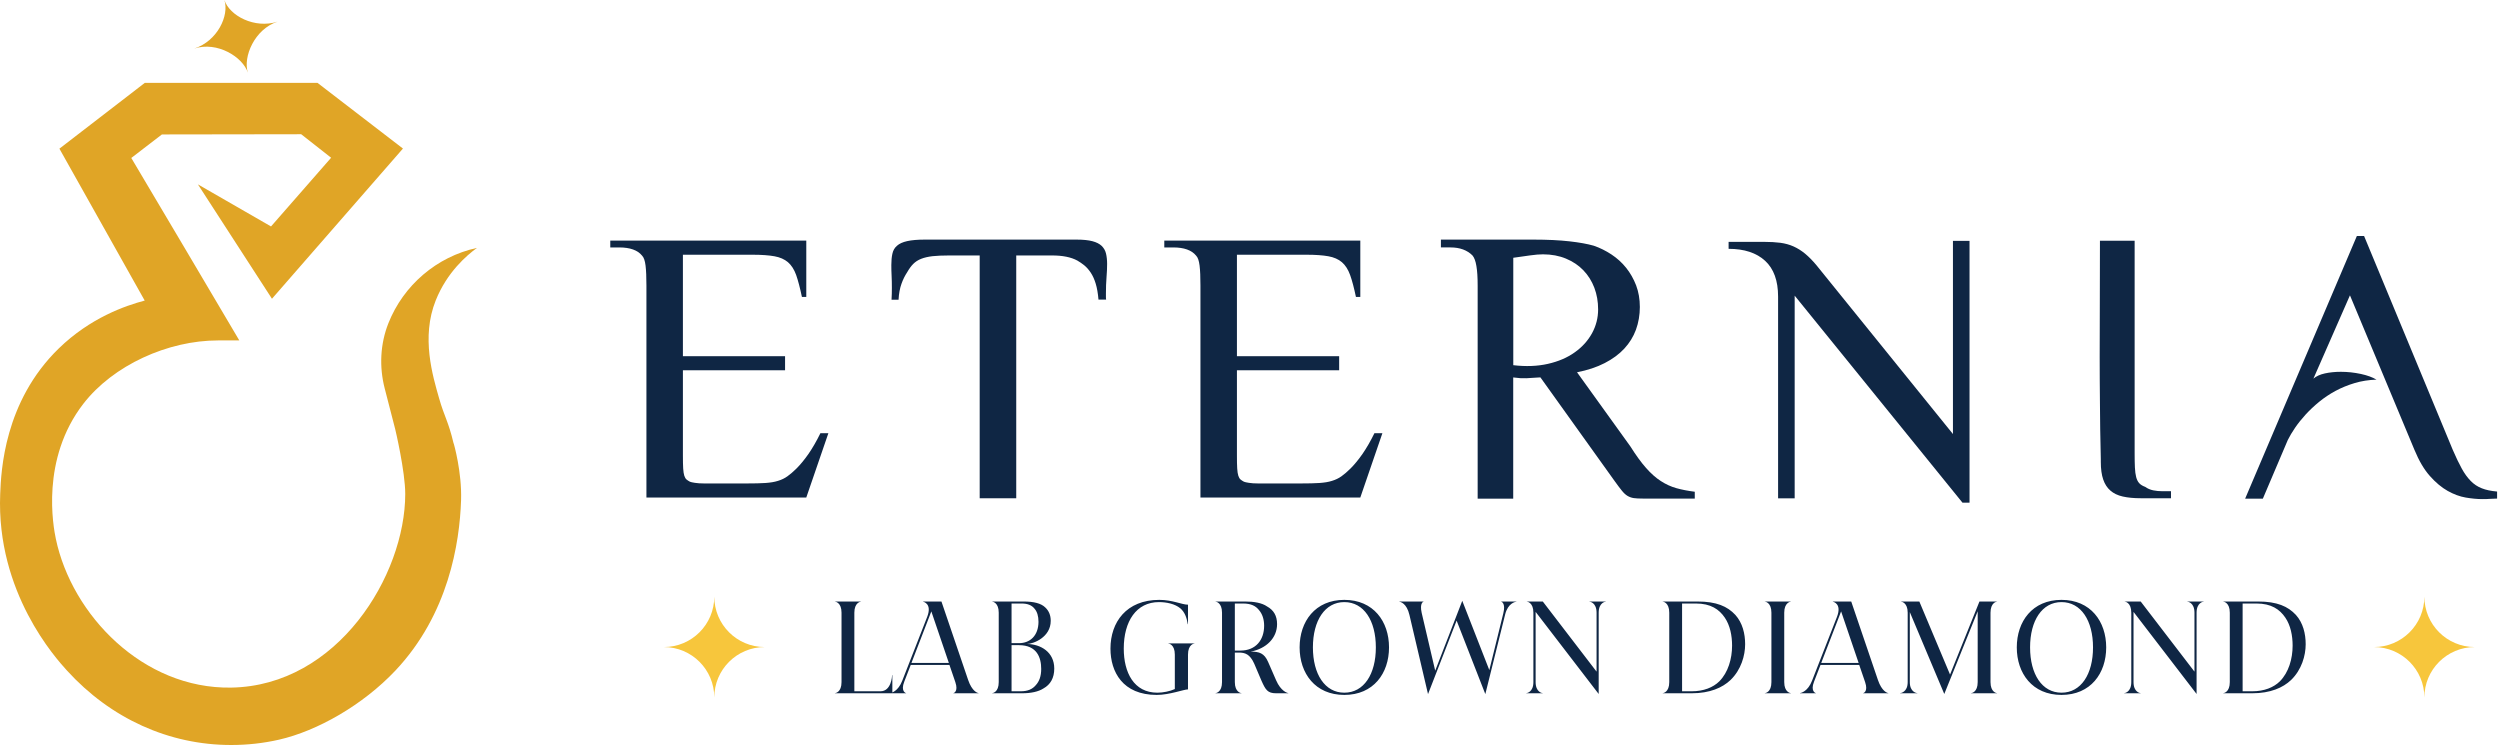 <svg xmlns="http://www.w3.org/2000/svg" fill="none" viewBox="0 0 595 178" height="178" width="595">
<path fill="#0F2644" d="M162.532 60.641V84.78H186.845V88.127H162.532V108.32C162.532 109.677 162.548 110.735 162.596 111.493C162.643 112.251 162.738 112.835 162.864 113.23C163.006 113.64 163.18 113.94 163.385 114.114C163.59 114.287 163.874 114.477 164.206 114.651C164.411 114.745 164.822 114.824 165.406 114.919C165.99 115.014 166.716 115.061 167.553 115.061H177.831C179.583 115.061 181.036 115.029 182.172 114.951C183.325 114.872 184.319 114.714 185.156 114.445C186.009 114.193 186.751 113.83 187.414 113.356C188.077 112.882 188.803 112.267 189.592 111.477C190.555 110.514 191.503 109.346 192.45 107.988C193.381 106.63 194.329 105.004 195.26 103.094H197.155L191.897 118.408H153.849V67.951C153.849 65.962 153.786 64.383 153.644 63.215C153.502 62.046 153.234 61.257 152.807 60.831C151.75 59.536 149.934 58.889 147.376 58.889H145.245V57.263H191.897V70.666H190.855C190.398 68.488 189.94 66.751 189.482 65.441C189.008 64.13 188.361 63.12 187.54 62.41C186.703 61.699 185.63 61.225 184.304 60.989C182.977 60.752 181.241 60.626 179.094 60.626H162.517L162.532 60.641Z"></path>
<path fill="#0F2644" d="M261.442 71.329C261.315 69.813 261.094 68.55 260.779 67.508C260.463 66.466 260.068 65.598 259.595 64.888C259.121 64.177 258.616 63.609 258.079 63.167C257.542 62.725 256.974 62.346 256.406 62.014C254.89 61.193 252.885 60.799 250.375 60.799H241.865V118.581H233.166V60.799H225.92C224.325 60.799 222.983 60.862 221.941 60.972C220.884 61.099 219.984 61.304 219.226 61.604C218.468 61.904 217.852 62.314 217.347 62.819C216.842 63.325 216.368 63.988 215.926 64.761C215.389 65.582 214.916 66.498 214.553 67.54C214.174 68.582 213.937 69.845 213.858 71.329H212.185C212.216 70.84 212.232 70.366 212.248 69.908C212.248 69.434 212.264 68.992 212.264 68.566C212.264 67.508 212.248 66.529 212.2 65.63C212.153 64.73 212.137 63.877 212.137 63.088C212.137 62.062 212.216 61.162 212.39 60.388C212.548 59.615 212.911 58.983 213.479 58.494C214.032 57.988 214.853 57.625 215.895 57.389C216.952 57.152 218.358 57.025 220.11 57.025H256.2C257.763 57.025 259.026 57.152 259.989 57.404C260.952 57.657 261.679 58.036 262.184 58.509C262.689 58.999 263.052 59.599 263.226 60.325C263.399 61.051 263.494 61.888 263.494 62.819C263.494 63.751 263.447 64.856 263.352 66.008C263.257 67.177 263.21 68.44 263.21 69.829V70.571C263.21 70.824 263.21 71.076 263.257 71.313H261.442V71.329Z"></path>
<path fill="#0F2644" d="M294.389 60.641V84.78H318.718V88.127H294.389V108.32C294.389 109.677 294.405 110.735 294.453 111.493C294.5 112.251 294.595 112.835 294.721 113.23C294.847 113.624 295.037 113.94 295.242 114.114C295.447 114.287 295.731 114.477 296.063 114.651C296.268 114.745 296.679 114.824 297.263 114.919C297.847 115.014 298.573 115.061 299.41 115.061H309.688C311.44 115.061 312.892 115.029 314.029 114.951C315.182 114.872 316.176 114.714 317.013 114.445C317.85 114.193 318.608 113.83 319.271 113.356C319.934 112.882 320.66 112.267 321.449 111.477C322.412 110.514 323.36 109.346 324.307 107.988C325.238 106.63 326.186 105.004 327.117 103.094H329.012L323.754 118.408H285.706V67.951C285.706 65.962 285.643 64.383 285.501 63.215C285.359 62.046 285.091 61.257 284.664 60.831C283.607 59.536 281.791 58.889 279.233 58.889H277.102V57.263H323.754V70.666H322.712C322.254 68.488 321.797 66.751 321.323 65.441C320.849 64.13 320.202 63.12 319.381 62.41C318.544 61.699 317.471 61.225 316.145 60.989C314.819 60.752 313.082 60.626 310.935 60.626H294.358L294.389 60.641Z"></path>
<path fill="#0F2644" d="M403.356 118.66H390.994C390.11 118.66 389.415 118.628 388.863 118.55C388.31 118.471 387.821 118.297 387.363 118.029C386.905 117.76 386.463 117.35 386.005 116.781C385.547 116.229 384.979 115.455 384.284 114.492L366.618 89.816C365.892 89.848 365.276 89.879 364.755 89.927C364.234 89.974 363.745 90.006 363.287 90.021C362.813 90.021 362.339 90.021 361.866 90.006C361.376 89.974 360.808 89.911 360.145 89.832V118.676H351.683V68.045C351.683 66.056 351.588 64.477 351.383 63.309C351.193 62.141 350.878 61.304 350.451 60.799C349.188 59.536 347.452 58.888 345.242 58.888H342.937V57.025H364.944C368.291 57.025 371.149 57.167 373.533 57.436C375.901 57.704 377.827 58.052 379.311 58.478C380.795 58.983 382.2 59.694 383.526 60.562C384.853 61.446 386.021 62.488 387.015 63.735C388.01 64.966 388.799 66.372 389.399 67.919C389.984 69.482 390.283 71.187 390.283 73.066C390.283 74.944 389.968 76.807 389.352 78.481C388.736 80.154 387.805 81.654 386.573 82.98C385.342 84.306 383.779 85.459 381.9 86.422C380.022 87.385 377.843 88.111 375.333 88.601L388.01 106.219C389.368 108.367 390.615 110.087 391.768 111.382C392.92 112.677 394.072 113.719 395.257 114.476C396.441 115.25 397.672 115.818 398.967 116.181C400.261 116.545 401.729 116.829 403.356 117.034V118.66ZM360.145 86.911C363.16 87.274 365.923 87.164 368.418 86.596C370.912 86.027 373.043 85.112 374.796 83.849C376.564 82.601 377.922 81.086 378.901 79.317C379.864 77.549 380.353 75.655 380.353 73.634C380.353 71.787 380.053 70.082 379.453 68.487C378.853 66.908 377.985 65.519 376.848 64.335C375.712 63.151 374.338 62.235 372.712 61.556C371.086 60.877 369.254 60.53 367.234 60.53C366.413 60.53 365.402 60.609 364.171 60.783C362.939 60.956 361.613 61.13 360.161 61.351V86.895L360.145 86.911Z"></path>
<path fill="#0F2644" d="M411.407 57.563H419.87C421.322 57.563 422.617 57.642 423.738 57.784C424.874 57.942 425.916 58.226 426.863 58.652C427.811 59.079 428.726 59.647 429.611 60.373C430.479 61.099 431.395 62.015 432.326 63.136L464.801 103.3V57.326H468.748V119.64H467.074L427.132 70.367V118.598H423.185V70.588C423.185 66.814 422.159 63.973 420.106 62.078C418.054 60.184 415.149 59.221 411.407 59.221V57.547V57.563Z"></path>
<path fill="#0F2644" d="M508.044 57.294V107.83C508.044 109.188 508.06 110.324 508.107 111.256C508.154 112.187 508.249 112.945 508.407 113.545C508.565 114.145 508.802 114.634 509.133 114.997C509.465 115.361 509.938 115.645 510.538 115.866C511.138 116.292 511.786 116.56 512.48 116.703C513.175 116.845 513.885 116.908 514.612 116.908H516.696V118.581H509.496C507.839 118.581 506.402 118.439 505.218 118.171C504.018 117.902 503.039 117.429 502.282 116.766C501.508 116.103 500.94 115.219 500.561 114.113C500.182 113.008 499.992 111.619 499.992 109.93V109.298C499.929 106.788 499.882 104.451 499.85 102.257C499.819 100.062 499.803 97.978 499.787 96.005C499.787 94.032 499.755 92.121 499.74 90.306C499.74 88.474 499.724 86.675 499.724 84.891C499.724 82.901 499.724 80.896 499.74 78.891C499.74 76.886 499.755 74.771 499.755 72.545C499.755 70.319 499.755 67.966 499.771 65.472C499.771 62.977 499.787 60.262 499.787 57.294H508.028H508.044Z"></path>
<path fill="#0F2644" d="M594.307 118.66C593.88 118.66 593.375 118.676 592.759 118.723C592.16 118.771 591.496 118.786 590.77 118.786C589.586 118.786 588.292 118.66 586.871 118.423C585.45 118.186 584.013 117.65 582.561 116.844C581.108 116.024 579.703 114.855 578.33 113.308C576.956 111.777 575.725 109.693 574.635 107.056L559.29 70.287L550.591 90.116C551.254 89.548 552.17 89.121 553.338 88.869C554.506 88.616 555.753 88.49 557.127 88.49C558.721 88.49 560.3 88.664 561.863 88.995C563.41 89.327 564.658 89.785 565.605 90.353C563.758 90.416 562.021 90.684 560.395 91.174C558.769 91.663 557.253 92.279 555.848 93.037C554.443 93.795 553.148 94.663 551.949 95.642C550.749 96.621 549.691 97.631 548.728 98.673C547.781 99.715 546.944 100.757 546.233 101.799C545.523 102.841 544.939 103.82 544.497 104.72L538.561 118.676H534.345L560.932 56.173H562.653L583.761 107.072C584.518 108.824 585.229 110.308 585.892 111.508C586.555 112.724 587.281 113.703 588.039 114.476C588.797 115.25 589.681 115.834 590.66 116.213C591.639 116.608 592.854 116.86 594.307 116.987V118.66Z"></path>
<path fill="#E0A526" d="M66.055 5.155C60.588 6.925 57.785 13.565 58.991 17.288C57.785 13.565 51.718 9.789 46.251 11.551C51.718 9.781 54.608 3.723 53.402 0C54.608 3.723 60.588 6.917 66.055 5.155Z"></path>
<path fill="#E0A526" d="M107.99 105.548C107.99 105.548 109.96 112.334 109.734 119.06C109.396 129.223 106.757 146.189 94.104 159.597C86.354 167.807 75.489 173.978 66.402 176.043C62.705 176.885 58.895 177.31 55.025 177.31C40.228 177.31 26.351 171.018 15.946 159.597C13.316 156.708 -0.917 141.008 0.047 117.55C0.264 112.187 0.941 95.62 13.984 82.932C21.465 75.651 29.823 72.752 34.44 71.537L14.14 35.382L28.963 23.962L29.111 23.849L34.465 19.718H75.558L95.9 35.356L64.727 71.103L47.101 43.879L64.502 53.894L78.804 37.543L71.679 31.946L38.536 31.998L31.246 37.595C31.246 37.595 56.986 80.988 56.952 81.014C56.934 81.022 54.669 81.022 51.866 81.022C39.968 81.022 26.95 86.915 19.851 96.08C9.628 109.288 12.691 125.396 13.29 128.251C17.109 146.38 34.032 163.989 55.008 163.65C80.34 163.242 96.447 136.938 96.447 117.55C96.447 112.265 94.095 102.224 94.052 102.111L91.561 92.452C90.233 87.306 90.485 81.847 92.446 76.909C96.022 67.918 103.885 61.105 113.518 58.997C111.114 60.758 106.41 64.733 103.702 71.502C100.179 80.294 102.999 89.484 104.501 94.778C105.768 99.239 106.705 100.219 107.964 105.565L107.99 105.548Z"></path>
<path fill="#F7C63C" d="M589 154C582.383 154 577 159.365 577 166C577 159.383 571.636 154 565 154C571.617 154 577 148.635 577 142C577 148.617 582.364 154 589 154Z"></path>
<path fill="#F7C63C" d="M182 154C175.383 154 170 159.365 170 166C170 159.383 164.636 154 158 154C164.617 154 170 148.635 170 142C170 148.617 175.364 154 182 154Z"></path>
<path fill="#0F2644" d="M209.551 164.524C212.099 164.524 212.323 161.024 212.323 160.66H212.379V165H198.715V164.972C198.855 164.972 200.283 164.748 200.283 162.34V145.82C200.283 143.412 198.855 143.188 198.715 143.188V143.16H204.931V143.188C204.791 143.188 203.335 143.412 203.335 145.82V164.524H209.551ZM211.884 165V164.944C212.108 164.944 213.76 164.552 214.74 162.004L220.676 146.8C221.88 143.692 219.808 143.216 219.696 143.216V143.16H224.064L230.42 161.836C231.344 164.552 232.66 164.944 232.884 164.944V165H226.892V164.972C226.948 164.972 228.152 164.636 227.368 162.34L225.968 158.252H216.756L215.216 162.228C214.292 164.58 215.608 164.972 215.664 164.972V165H211.884ZM216.924 157.776H225.828L221.656 145.512L216.924 157.776ZM250.074 147.752C250.074 151.672 245.958 153.24 244.418 153.268C247.666 153.296 250.914 155.172 250.914 159.12C250.914 161.332 250.018 162.928 248.338 163.852C247.134 164.636 245.314 165 243.27 165H236.13V164.972C236.27 164.972 237.698 164.748 237.698 162.34V145.82C237.698 143.412 236.27 143.188 236.13 143.188V143.16H243.578C246.098 143.16 247.75 143.608 248.73 144.532C249.654 145.372 250.074 146.464 250.074 147.752ZM240.75 164.524H242.934C244.614 164.524 245.734 164.02 246.546 163.04C247.33 162.172 247.806 160.968 247.806 159.204C247.806 156.544 246.826 153.548 242.514 153.548H240.75V164.524ZM240.75 153.072H242.514C245.146 153.072 247.134 151.308 247.162 148.004C247.162 146.604 246.826 145.596 246.266 144.924C245.566 144 244.502 143.636 243.13 143.636H240.75V153.072ZM275.295 165.392C267.203 165.392 264.291 159.904 264.291 154.36C264.291 148.088 268.071 142.768 275.911 142.768C279.075 142.768 281.287 143.916 282.743 143.916V148.564H282.687C282.435 146.912 281.931 145.652 280.923 144.784C279.635 143.72 277.647 143.3 275.827 143.3C270.451 143.3 267.455 147.864 267.455 154.36C267.455 160.072 269.863 164.86 275.463 164.86C276.779 164.86 278.487 164.524 279.607 163.992V155.788C279.607 153.38 278.179 153.156 278.039 153.156V153.128H284.311V153.156C284.171 153.156 282.743 153.38 282.743 155.788V164.076C281.735 164.076 278.347 165.392 275.295 165.392ZM289.272 165V164.972C289.412 164.972 290.84 164.748 290.84 162.34V145.82C290.84 143.412 289.412 143.188 289.272 143.188V143.16H296.356C298.4 143.16 300.332 143.468 301.564 144.336C303.132 145.204 303.944 146.548 303.944 148.536C303.944 151.812 301.424 154.36 297.672 155.088C299.688 155.088 300.892 155.424 301.816 157.552L303.72 161.92C304.84 164.496 306.38 164.944 306.604 164.944V165H303.72C301.676 165 301.2 164.188 300.192 161.92L298.512 157.972C297.476 155.648 296.3 155.312 294.816 155.312H293.892V162.34C293.892 164.748 295.348 164.972 295.488 164.972V165H289.272ZM293.892 154.836H295.236C298.876 154.836 300.864 152.316 300.864 148.928C300.864 147.36 300.416 146.128 299.688 145.26C298.904 144.224 297.756 143.636 295.852 143.636H293.892V154.836ZM319.948 165.392C313.004 165.392 309.308 160.24 309.308 154.08C309.308 147.92 313.004 142.768 319.948 142.768C326.892 142.768 330.588 147.92 330.588 154.08C330.588 160.24 326.892 165.392 319.948 165.392ZM312.472 154.08C312.472 160.464 315.328 164.86 319.948 164.86C324.596 164.86 327.452 160.464 327.452 154.08C327.452 147.696 324.596 143.3 319.948 143.3C315.328 143.3 312.472 147.696 312.472 154.08ZM335.446 146.352C334.802 143.552 333.262 143.216 333.038 143.216V143.16H338.834V143.188C338.778 143.188 337.826 143.468 338.358 145.848L341.578 159.624L348.018 142.992L354.458 159.484L357.79 145.96C358.406 143.496 357.314 143.188 357.258 143.188V143.16H360.898V143.216C360.674 143.216 358.91 143.524 358.238 146.184L353.506 165.196L346.674 147.696L339.87 165.196L335.446 146.352ZM363.239 165V164.972C363.379 164.972 364.947 164.748 364.947 162.34V145.82C364.947 143.412 363.519 143.188 363.379 143.188V143.16H367.187L379.983 159.848V145.82C379.983 143.412 378.415 143.188 378.247 143.188V143.16H382.223V143.188C382.055 143.188 380.487 143.412 380.487 145.82V165.168L365.479 145.624V162.34C365.479 164.748 367.047 164.972 367.187 164.972V165H363.239ZM395.715 165V164.972C395.855 164.972 397.283 164.748 397.283 162.34V145.82C397.283 143.412 395.855 143.188 395.715 143.188V143.16H404.003C408.539 143.16 411.115 144.308 413.019 146.352C414.727 148.256 415.343 150.832 415.343 153.324C415.343 156.012 414.391 159.4 411.871 161.836C409.939 163.684 406.915 165 402.631 165H395.715ZM400.335 164.524H402.631C405.487 164.524 407.727 163.6 409.183 162.172C411.311 160.044 412.235 156.768 412.235 153.66C412.235 151.28 411.759 148.844 410.499 146.996C409.155 145.008 407.139 143.636 403.639 143.636H400.335V164.524ZM420.028 165V164.972C420.168 164.972 421.596 164.748 421.596 162.34V145.82C421.596 143.412 420.168 143.188 420.028 143.188V143.16H426.244V143.188C426.104 143.188 424.648 143.412 424.648 145.82V162.34C424.648 164.748 426.104 164.972 426.244 164.972V165H420.028ZM428.412 165V164.944C428.636 164.944 430.288 164.552 431.268 162.004L437.204 146.8C438.408 143.692 436.336 143.216 436.224 143.216V143.16H440.592L446.948 161.836C447.872 164.552 449.188 164.944 449.412 164.944V165H443.42V164.972C443.476 164.972 444.68 164.636 443.896 162.34L442.496 158.252H433.284L431.744 162.228C430.82 164.58 432.136 164.972 432.192 164.972V165H428.412ZM433.452 157.776H442.356L438.184 145.512L433.452 157.776ZM462.738 165.168L454.534 145.68V162.34C454.534 164.748 456.186 164.972 456.354 164.972V165H452.21V164.972C452.35 164.972 454.03 164.748 454.03 162.34V145.82C454.03 143.412 452.574 143.188 452.434 143.188V143.16H456.802L464.11 160.548L471.11 143.16H475.31V143.188C475.17 143.188 473.742 143.412 473.742 145.82V162.34C473.742 164.748 475.17 164.972 475.31 164.972V165H469.094V164.972C469.262 164.972 470.69 164.748 470.69 162.34V145.484L462.738 165.168ZM490.635 165.392C483.691 165.392 479.995 160.24 479.995 154.08C479.995 147.92 483.691 142.768 490.635 142.768C497.579 142.768 501.275 147.92 501.275 154.08C501.275 160.24 497.579 165.392 490.635 165.392ZM483.159 154.08C483.159 160.464 486.015 164.86 490.635 164.86C495.283 164.86 498.139 160.464 498.139 154.08C498.139 147.696 495.283 143.3 490.635 143.3C486.015 143.3 483.159 147.696 483.159 154.08ZM505.539 165V164.972C505.679 164.972 507.247 164.748 507.247 162.34V145.82C507.247 143.412 505.819 143.188 505.679 143.188V143.16H509.487L522.283 159.848V145.82C522.283 143.412 520.715 143.188 520.547 143.188V143.16H524.523V143.188C524.355 143.188 522.787 143.412 522.787 145.82V165.168L507.779 145.624V162.34C507.779 164.748 509.347 164.972 509.487 164.972V165H505.539ZM529.124 165V164.972C529.264 164.972 530.692 164.748 530.692 162.34V145.82C530.692 143.412 529.264 143.188 529.124 143.188V143.16H537.412C541.948 143.16 544.524 144.308 546.428 146.352C548.136 148.256 548.752 150.832 548.752 153.324C548.752 156.012 547.8 159.4 545.28 161.836C543.348 163.684 540.324 165 536.04 165H529.124ZM533.744 164.524H536.04C538.896 164.524 541.136 163.6 542.592 162.172C544.72 160.044 545.644 156.768 545.644 153.66C545.644 151.28 545.168 148.844 543.908 146.996C542.564 145.008 540.548 143.636 537.048 143.636H533.744V164.524Z"></path>
</svg>
